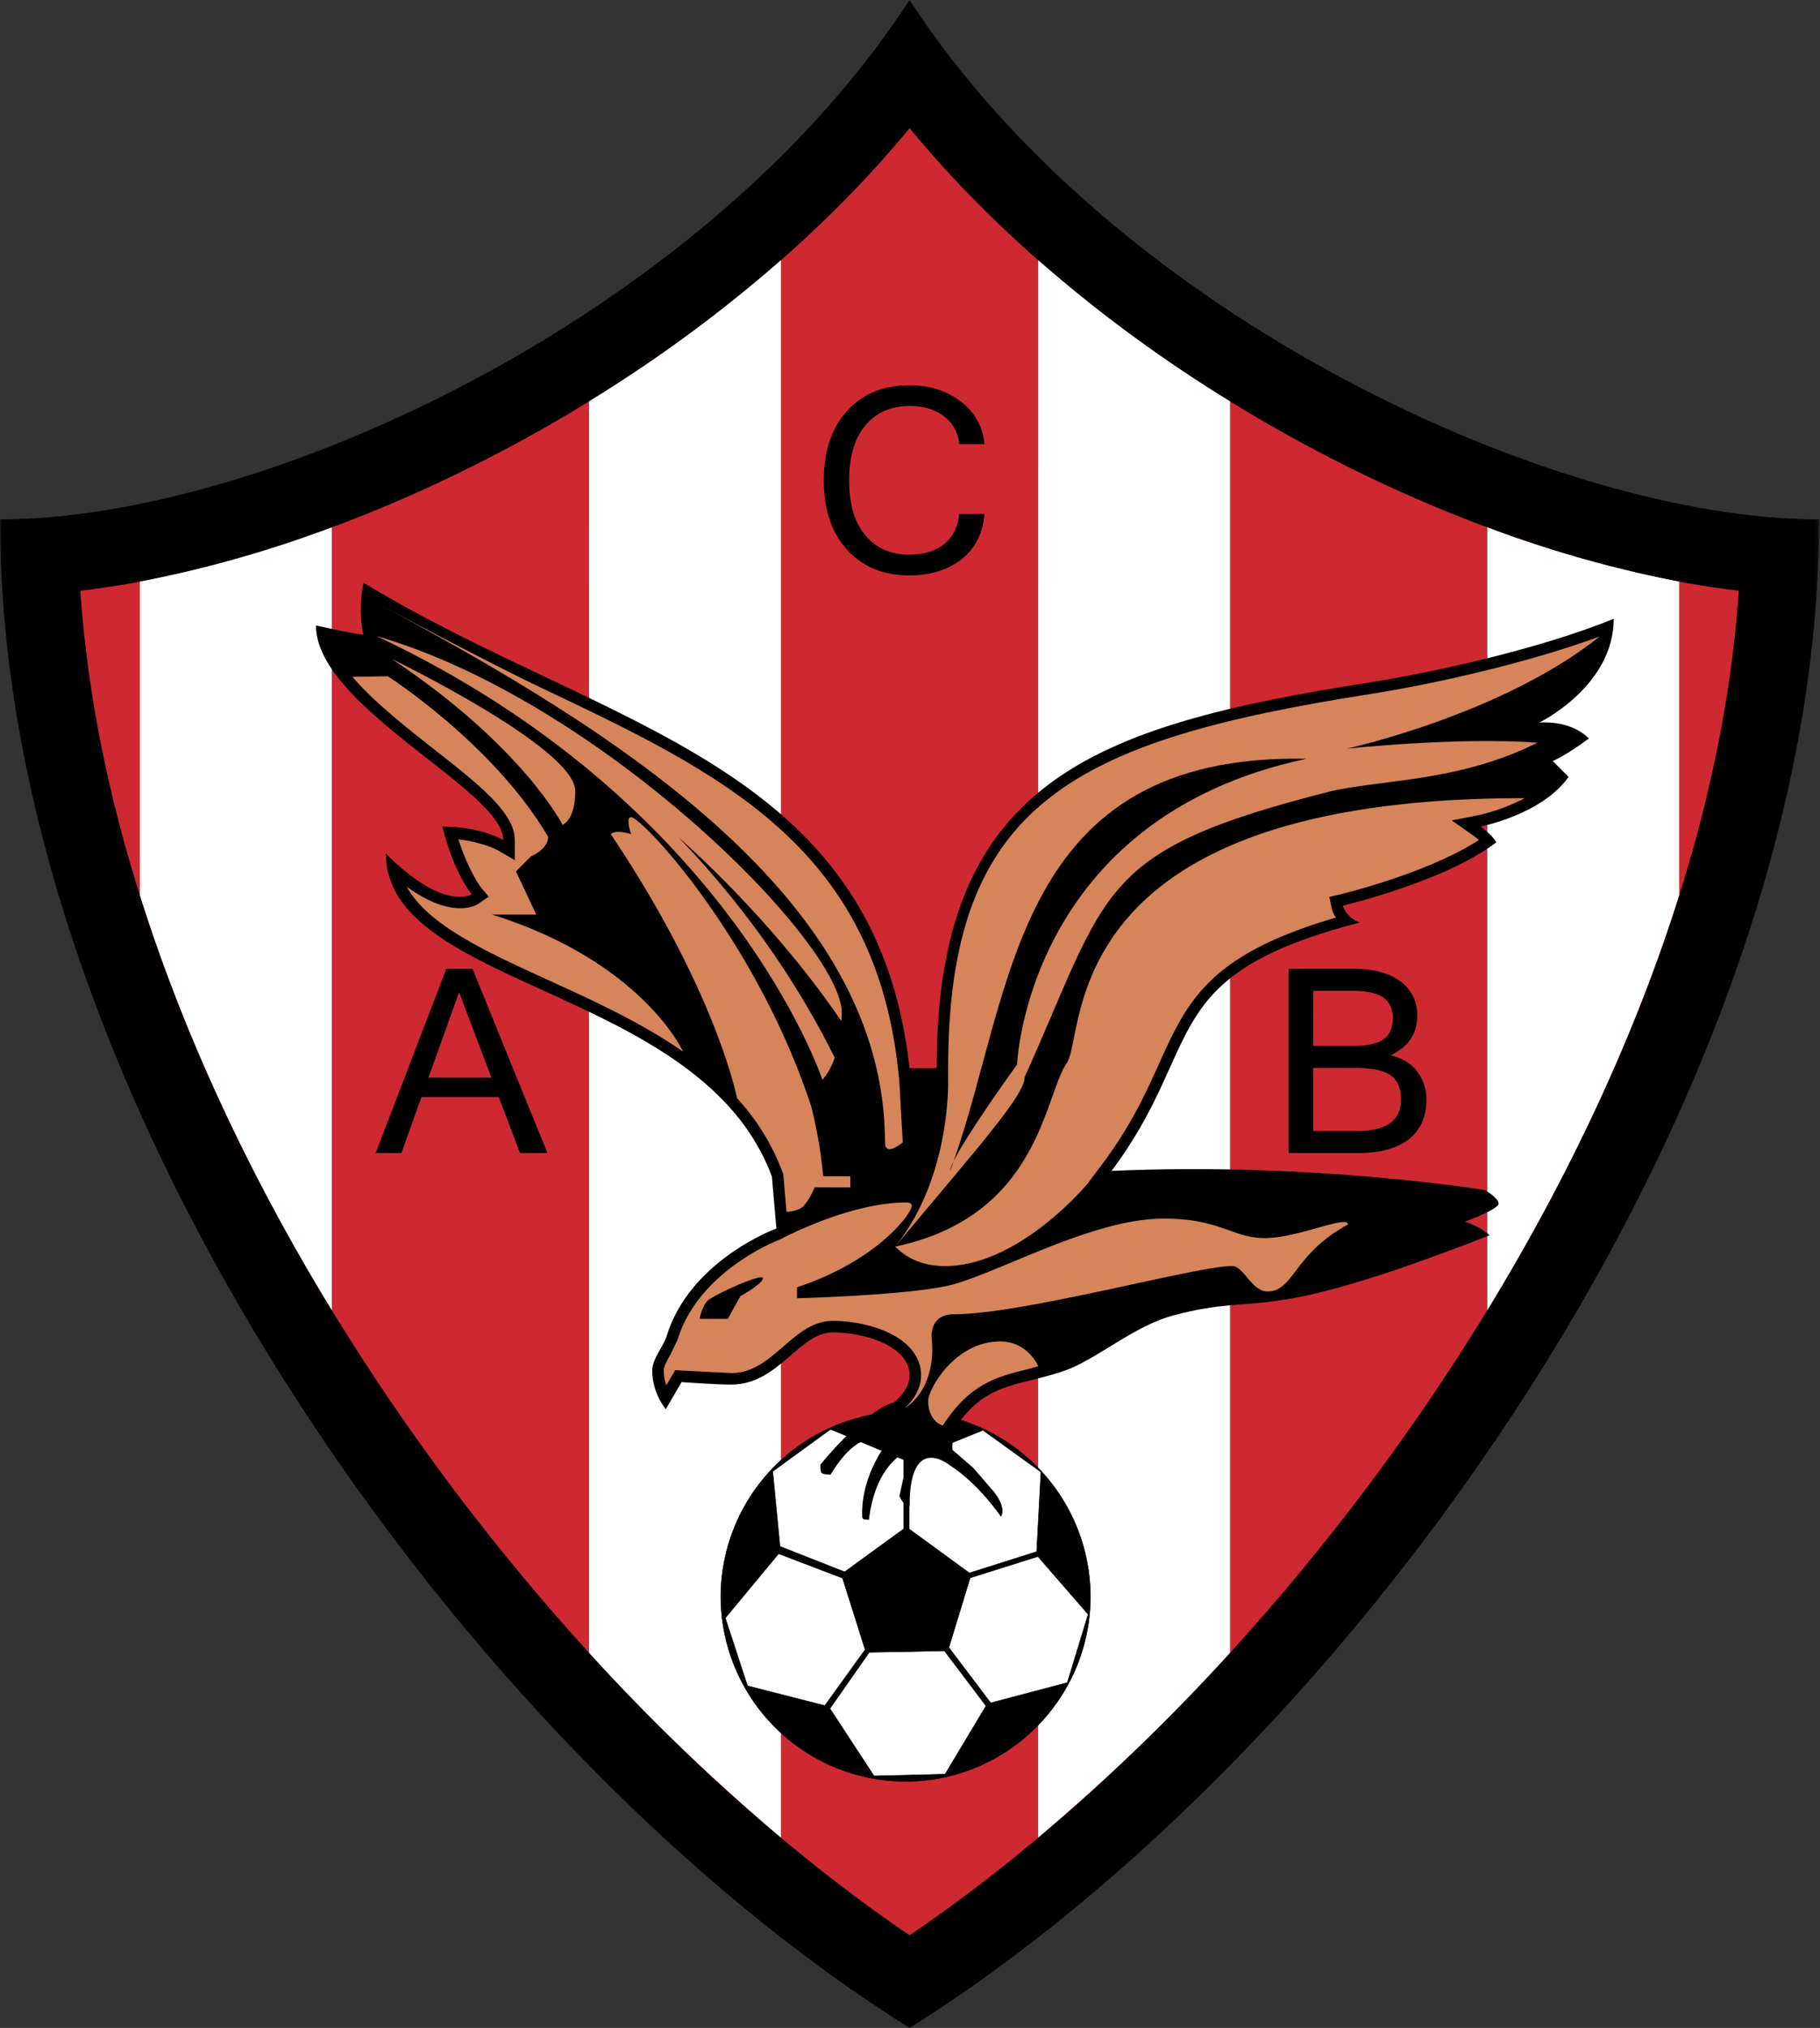 <svg xmlns="http://www.w3.org/2000/svg" width="449" height="500" fill="none">
  <rect width="100%" height="100%" fill="#333333" stroke="none"/>
  <mask id="a" width="449" height="500" x="0" y="0" maskUnits="userSpaceOnUse" style="mask-type:luminance">
    <path fill="#fff" d="M0 0h448.78v500H0z"/>
  </mask>
  <g mask="url(#a)">
    <path fill="#000" d="M224.39 0c50.66 77.95 159.24 128.06 224.38 128.06 0 143.66-115.8 304.01-224.38 371.94C115.8 432.07 0 271.72 0 128.06c65.15 0 173.72-50.1 224.39-128.06"/>
  </g>
  <path fill="#ce2931" d="M19.82 145.65c8.62 127.56 108.32 266.28 204.58 331.5 96.25-65.22 195.94-203.94 204.56-331.5-65.43-7.62-152.44-50.83-204.56-114.04C172.26 94.82 85.26 138.03 19.81 145.65"/>
  <path fill="#fff" d="M34.52 220.72c11.03 35.06 27.42 69.73 47.33 102.3v-193a289 289 0 0 1-47.33 13.37zm110.8 186.77a494 494 0 0 0 47.33 45.55V64.16a348 348 0 0 1-47.33 34.79zm110.8 45.55a494 494 0 0 0 47.33-45.55V98.95a348 348 0 0 1-47.32-34.8zm110.8-323.02v193c19.91-32.57 36.3-67.24 47.33-102.3v-77.33a289 289 0 0 1-47.32-13.37"/>
  <path fill="#000" d="M224.39 141.86q-9.66 0-15.41-6.32t-5.75-17.11 5.75-17.11q5.75-6.33 15.41-6.33 7.41 0 12.62 4a14.5 14.5 0 0 1 5.87 10.51h-6.27a9.2 9.2 0 0 0-3.72-6.85q-3.36-2.55-8.46-2.55-6.9 0-10.92 4.76t-4.02 13.57 4 13.55q3.98 4.77 10.82 4.77 5.3 0 8.6-2.6 3.27-2.6 3.7-7.42h6.27q-.65 7.23-5.7 11.18-5.07 3.95-12.79 3.95M121.23 265.7l-7.97-21.06-7.57 21.06zm13.83 18.58h-6.78l-5.22-13.78h-19.09l-4.95 13.78h-6.34l17.42-45.41h6.47zm188.91-5.43h10.9q10.76 0 10.76-7.78 0-4.05-2.48-5.9-2.49-1.87-9.04-1.87h-10.14zm0-20.99h10.01q4.95 0 7.28-1.58t2.34-5.3q0-3.32-2.28-5-2.26-1.7-7.9-1.69h-9.45zm27.93 13.22q0 6.38-4.34 9.8-4.35 3.4-12.62 3.4H317.9v-45.41h16.18q7.26 0 11.4 3.1a10 10 0 0 1 4.16 8.48q0 6.57-6.54 9.73 4.41 1.1 6.6 4.1a11.3 11.3 0 0 1 2.19 6.8"/>
  <path fill="#000" fill-rule="evenodd" d="M223.41 439.22c25.1 0 45.6-20.46 45.6-45.55a45.7 45.7 0 0 0-45.6-45.64 45.7 45.7 0 0 0-45.59 45.64 45.67 45.67 0 0 0 45.6 45.55" clip-rule="evenodd"/>
  <path fill="#000" d="M268.95 393.66a45.6 45.6 0 0 1-45.53 45.5 45.6 45.6 0 0 1-45.54-45.5 45.65 45.65 0 0 1 45.54-45.57 45.65 45.65 0 0 1 45.53 45.57m.12 0a45.77 45.77 0 0 0-45.65-45.7 45.77 45.77 0 0 0-45.65 45.7 45.7 45.7 0 0 0 45.64 45.61 45.73 45.73 0 0 0 45.66-45.6"/>
  <path fill="#fff" fill-rule="evenodd" d="m178.95 398.92 13.14-15.86 15.78 6.04 5.56 17.62-9.93 13.8-19.1-4.88z" clip-rule="evenodd"/>
  <path fill="#000" d="m203.55 420.55 9.93-13.8.02-.02-.01-.03-5.57-17.62v-.03h-.03L192.1 383l-.04-.02-13.16 15.9-.02.02.01.03 5.46 16.72v.03h.04l19.1 4.88h.03zm-19.1-4.96L179 398.94l13.09-15.8 15.72 6 5.55 17.57-9.9 13.74z"/>
  <path fill="#fff" fill-rule="evenodd" d="m242.5 352.63 14.3 10.3-1.05 19.63-16.6 5.26-14.84-10.83V360z" clip-rule="evenodd"/>
  <path fill="#000" d="m239.17 387.87 16.6-5.25.03-.01v-.04l1.06-19.64v-.03l-.03-.02-14.3-10.3-.02-.01h-.03l-18.2 7.38-.04.01v17.06l14.9 10.86zm-14.81-10.91v-16.92l18.13-7.34 14.25 10.25-1.05 19.57-16.53 5.23z"/>
  <path fill="#fff" fill-rule="evenodd" d="m233.15 437.43-17.53.43-10.88-16.6 9.7-13.88 18.55-.35 10.25 13.56z" clip-rule="evenodd"/>
  <path fill="#000" d="m215.63 437.91 17.53-.43h.03l.02-.03 10.08-16.83.03-.04-.03-.03L233.05 407l-.02-.02H233l-18.55.35h-.03l-.02.03-9.7 13.87-.02.03.02.04 10.88 16.6.01.02zm-10.81-16.65 9.66-13.82 18.5-.35 10.2 13.5-10.06 16.78-17.46.43z"/>
  <path fill="#fff" fill-rule="evenodd" d="m204.9 352.4 18.04 7.49v17.06l-14.57 10.6-15.94-6.28-1.79-18.5z" clip-rule="evenodd"/>
  <path fill="#000" d="m208.4 387.6 14.58-10.61.02-.02v-17.13l-.04-.01-18.04-7.5h-.03l-.02.02-14.27 10.36-.02.02v.03l1.8 18.51v.04l.03.01 15.97 6.29zm-15.91-6.37-1.79-18.44 14.2-10.33 17.98 7.46v17l-14.52 10.56z"/>
  <path fill="#fff" fill-rule="evenodd" d="m263.3 414.86-18.89 4.98-10.32-13.63 5.25-17.19 16.72-5.26 12.4 14.26z" clip-rule="evenodd"/>
  <path fill="#000" d="m244.42 419.9 18.9-4.98.03-.01v-.03l5.16-16.83V398l-.02-.02-12.39-14.27-.02-.03-.04.02-16.72 5.26h-.03v.04l-5.26 17.18-.01.03.01.03 10.33 13.63.02.03zm-10.27-13.7 5.24-17.13 16.65-5.24 12.34 14.21-5.12 16.77-18.83 4.97zm-69.9-58.76s-3.34-3.9-3.34-9.47c0-3.07 2.75-5.92 3.55-8.55 5.78-18.82 27.08-26.53 27.08-26.53l-1.11-12.8c-17.27-46.77-95.22-46.22-95.22-79.62 14.48 14.47 21.16 10.02 21.16 10.02s-4.35-5.1-7.24-16.71c9.47 0 15.04 3.34 15.04 3.34 0-12.25-46.22-32.85-46.22-52.9 11.41 2.51 11.7 2.23 11.7 2.23s-1.44-5.19 0-12.8c59.57 36.2 126.38 43.99 134.74 119.71h6.68c0-70.66 38.28-84.37 106.99-95.13 15.75-2.47 42.47-8.43 60.05-15.67 0 16.7-18.38 25.6-18.38 25.6s7.52-.83 12.25 3.91c-5.49 4.12-8.91 5.57-8.91 5.57l3.9 3.9c-6.54 9.32-21.72 12.24-21.72 12.24s2.8 1.95 3.9 3.9c-12.8 9.75-37.86 15.6-37.86 15.6s.56 2.78 4.17 4.17c-50.66 13.08-37.85 30.07-61.24 61.24 49.83-2.22 92.15 4.73 92.15 4.73s3.34 1.96 3.34 3.35-8.35 4.45-8.35 4.45 3.32.84 6.12 3.34c-58.46 22.83-54.98 13.6-78.04 19.77-9.88 2.64-18.98 10.94-26.95 13.67-12.04 4.12-19.45 2.48-27.52 15v4.46l5.07 4.38 4.46 5.15s4.04 4.18 2.44 6.96c-6.4-9.05-12.53-12.6-12.53-12.6s-10.02-8.48-10.02 10.03c-1.47 0-2.5-2.51-2.5-2.51l2.5-11.41s-8.36 2.76-10.02 17.26c-1.68-.07-1.68-.07-1.68-1.67 0-9.74 6.13-17.26 6.13-17.26s-5.92-5.45-13.92 7.79c-2.5-.14-2.5-.14-2.5-2.5 11.72-14.1 18.09-15.31 18.09-15.31s3.9-2.79 3.9-6.69c0-7.23-11.14-10.58-18.93-10.58-8.35 0-13.37 12.88-25.06 12.88-3.9 0-12.25-.62-12.25-.62z"/>
  <path fill="#d6845a" d="M86.94 166.88c5.3 6.2 13.2 12.4 20.1 17.82 11.15 8.76 19.97 15.67 19.97 22.43v4.95l-4.3-2.5c-.03-.03-3.65-1.94-9.62-2.63 2.51 7.82 5.42 11.67 5.46 11.71l2.01 2.43-2.61 1.77c-.74.48-6.6 3.75-17.62-4.25 5.19 9.38 19.04 15.8 34.73 22.95 11.19 5.1 23.1 10.52 33.46 17.73 0 0-9.9-22.1-47.07-33.79h10.86l-5.02-10.65 3.76-3.75s4.18-1.67 4.18-4.8c-13.57-22.98-39.56-39.57-39.56-39.57zm145.65 184.59c6.68-10.37 13.33-12.02 21.04-13.92l2.51-.7s-2.52-6.12-9.4-6.12c-11.28 0-17.76 11.9-17.76 14.62 0 5.22 3.6 6.12 3.6 6.12"/>
  <path fill="#d6845a" d="m182.63 319.59-3.07 5.57h-6.96s.56-3.06 1.95-4.45 13.64-6.96 13.64-5.57-5.56 4.45-5.56 4.45m129.45-14.34c-8.14 0-10.86-4.8-25.06-4.8-18.16 0-42.38 14.4-53.87 16.7s-36.54 2.93-36.54 2.93v-2.72s17.33-5 26.93-17.33c1.06-1.65 2.51-3.55 0-3.55-14.2 0-31.04 9.08-31.04 9.08-.2.07-20.04 7.5-25.32 24.7l-1.79 3.72c-.8 1.4-1.64 2.86-1.64 3.98 0 1.36.28 2.54.63 3.61l2.19-3.75 13.83.72c5.28 0 8.96-3.19 12.86-6.56 3.6-3.11 7.3-6.32 12.2-6.32 4.66 0 9.74 1.06 13.57 2.84 5.28 2.44 8.2 6.2 8.2 10.58 0 3.81-2.45 6.67-3.97 8.06 0 0 8.01-4.3 6.55-17.66 0-2.3 1.05-5.44 5.43-5.44 17.12 0 59.92-11.9 68.7-11.9 2.92 0 4.8 6.27 8.76 6.27 6.48 0 6.48-9.3 19.84-16.5 0-2.5-12.32 3.34-20.46 3.34m-161.4-99.59c1.26-1.25 5.01 0 5.01 0s-1.46-4.18 0-4.18c2.72 0 30.9 30.07 44.48 71.42a115 115 0 0 1 2.92 17.12h6.68v2.71H201s-1.88 4.4-3.55 5.22c-1.67.83-3.42.83-3.42.83l-.8-9.32-.14-.36a56 56 0 0 0-11.26-18.33s-5.05-26.27-31.15-65.1"/>
  <path fill="#d6845a" d="m221.85 266.2-.29-2.53c-6.09-55.24-44.13-73.27-88.18-94.16-13.58-6.43-41.33-21.3-41.33-21.3 60.93 32.4 126.28 73.74 126.28 133.45 0 3.76 4.38 0 4.38 0z"/>
  <path fill="#d6845a" d="M167.45 206.48c16.68 14.94 30.8 31.56 40.13 45.3.03-.69.1-1.31.1-2.06 0-17.33-59.71-77.04-114.84-92.91 87.49 41.13 110.04 109.4 110.04 109.4s1.69-1.6 3.07-5.4c-7.68-15.48-19.78-34.82-38.5-54.33"/>
  <path fill="#d6845a" d="M96.6 162.44s45.32 21.92 45.32 32.57c0 7.3-3.14 8.35-3.14 8.35s-9.81-19.42-42.17-40.92m138.68 123.8q-.43 1.25-.88 2.47c0-.48.34-1.36.88-2.47 14.9-42.18 14.73-100.6 87.02-99.16-69.06 14.66-71.4 75.38-71.4 75.38s-12.23 16.87-15.62 23.78m92.45-91.02c12.97-3.1 31.95-2.3 51.57-12.1-19.62-1.47-46.98 1.45-46.98 1.45s38.21-8.35 62.34-27.66c-16.98 6.3-40.36 11.65-56.18 14.13-73.75 11.55-104.58 26.93-104.58 92.32v2.84s.81 23.92-13.07 41.15c21.3-25.47 31.94-37.37 31.94-41.76 20.93-46.5 17.54-55.75 74.96-70.36"/>
  <path fill="#d6845a" d="m358.15 202.28 6.56-1.28c.1-.02 5.81-1.2 11.44-4.21-116.06-.1-108.12 57.73-112.93 65.25-5.63 7.94-6.68 37.8-42.38 45.31 3.33 3.34 7.51 4.8 12.32 4.8 18.37 0 35.18-20.35 35.18-20.35l3.6-4.8c7.15-9.53 10.83-17.71 14.09-24.93 6.94-15.42 12.38-26.75 43.54-35.83a8 8 0 0 1-1.06-2.4l-.55-2.7 2.69-.63c.22-.05 21.49-5.16 34.2-13.4-.43-.37-.88-.76-1.22-1z"/>
</svg>
